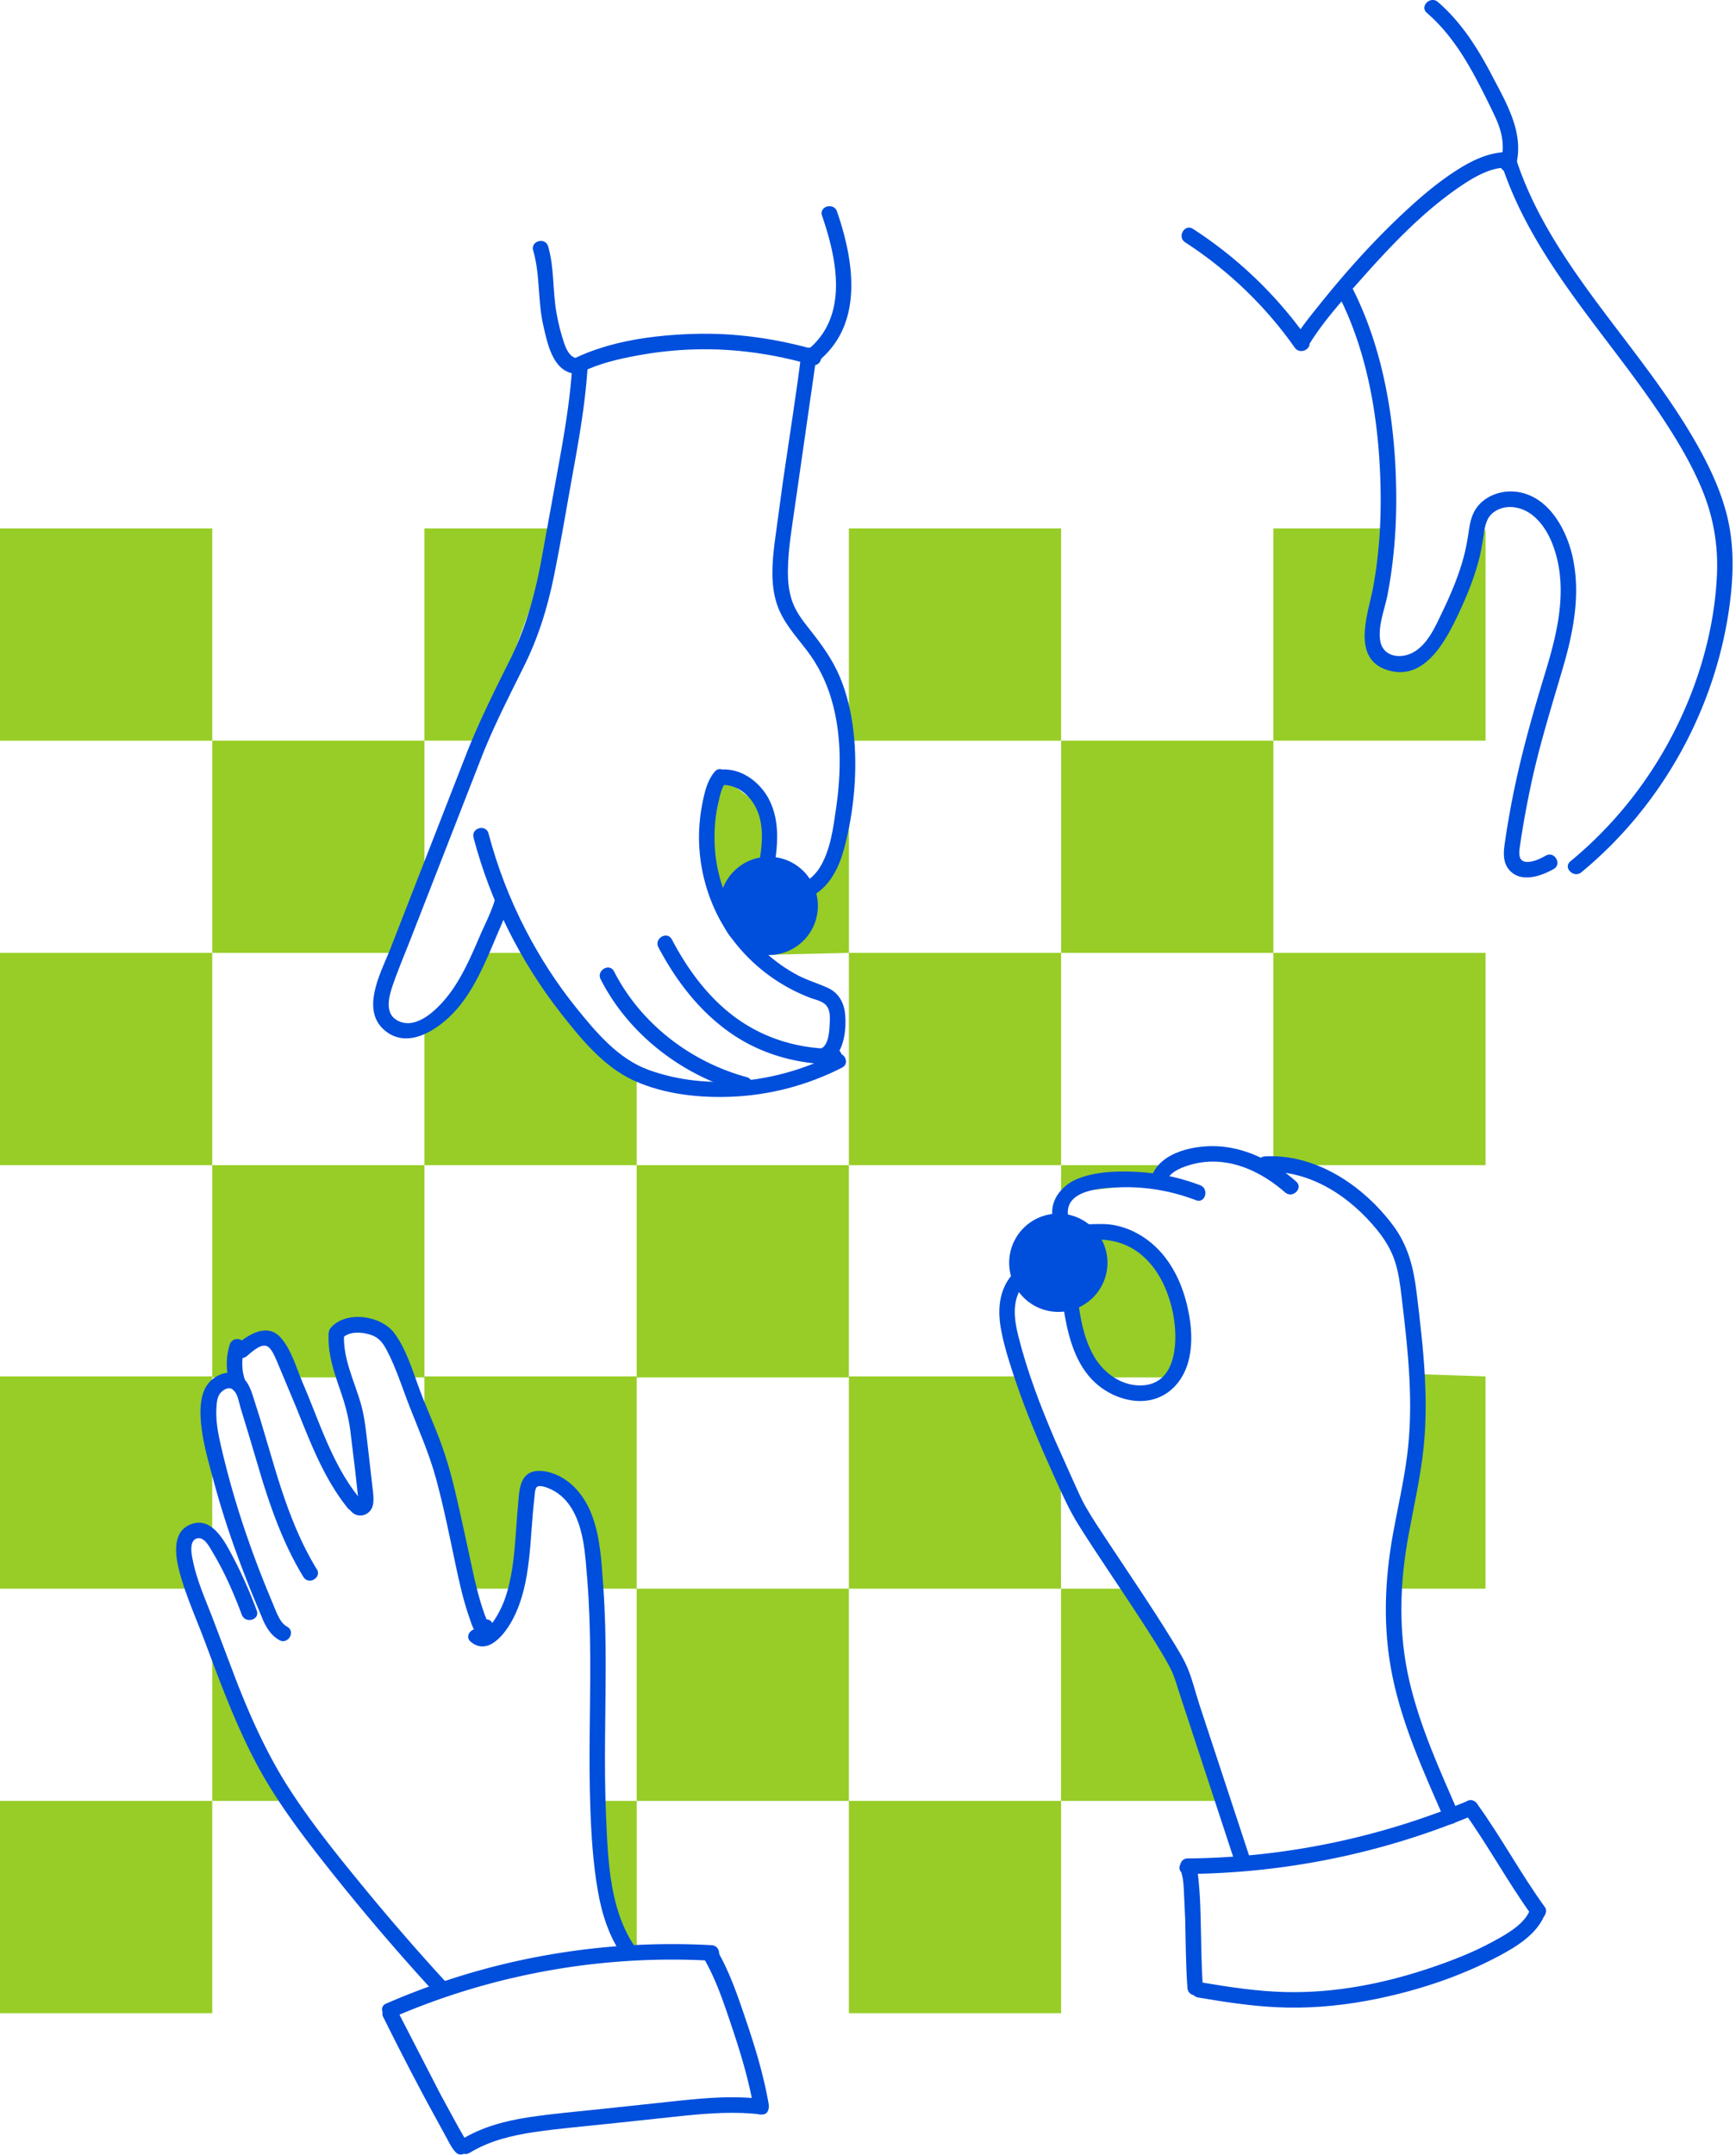 <svg xmlns="http://www.w3.org/2000/svg" width="261" height="324" fill="none" viewBox="0 0 261 324"><g fill="#97cd26"><path d="M127.631 143.247l-13.99.316-6.999-10.891-.775-8.549 3.108-7 6.225 4.667.775 11.656 6.999-.774 3.883-10.108.774-11.224v31.907zm49.767 53.189l-.783 10.63h-11.657l-3.117-5.973-2.333-5.441.027-20.494h15.53l-.783 2.613-13.99 1.558-.784 4.666 11.666 2.334 6.224 10.107zM31.908 79.441H0v31.908h31.908V79.441zm0 63.805H0v31.908h31.908v-31.908zm191.441-31.906h-8.666-23.242V79.441h17.45l-1.955 16.692 2.333 3.882 6.999-3.107 7.081-17.467v4.973V96.71v14.63zm0 31.906h-31.908v31.908h31.908v-31.908z"/><path d="M61.544 140.446l-2.594 2.801H31.906V111.34h31.908v19.773l-2.27 9.333z"/><path d="M72.434 111.34h-8.621V79.441H84.09L72.434 111.34zm23.286 63.814H63.813v-20.711l5.504-6.224 2.991-4.973h7.117l9.333 12.747 6.963 5.45v13.711z"/><path d="M63.814 207.064h-3.045l-3.108-6.747h-6.999l1.558 6.747h-7l-4.666-5.189-4.666.775v4.414h-3.982v-31.908h31.908v31.908zm95.719-127.623h-31.908v31.908h31.908V79.441zm0 63.805h-31.908v31.908h31.908v-31.908z"/><path d="M191.443 111.34h-31.908v31.907h31.908V111.34zm-63.817 63.816H95.719v31.908h31.907v-31.908zM28.89 230.638l-.775 8.18H0V206.91h31.908v23.728H28.89zm3.018 40.087H0v31.907h31.908v-31.907zm191.434-31.907h-13.287l2.324-22.953v-9.324l10.963.369v31.908z"/><path d="M33.555 251.638l10.107 19.088H31.906v-22.98l1.649 3.892zm62.165-12.82h-6.963l-1.549-12.846-6.999-3.883-2.333 16.729H70.1l-2.333-12.062-3.955-12.441v-7.405H95.72v31.908zm.004 54.797h.036l-4.558-8.594-1.666-14.296h6.189v22.89z"/><path d="M127.626 238.816H95.719v31.908h31.907v-31.908z"/><path d="M159.524 238.818h-31.899V206.91h26.44l2.333 5.847 3.108 6.224.018 19.837zm.009 31.907h-31.908v31.907h31.908v-31.907z"/><path d="M183.612 270.724h-24.089v-31.908h10.874l8.548 15.954 4.667 15.954z"/></g><g fill="#004edc"><path d="M120.457 53.345c-.802 6.306-1.802 12.585-2.721 18.864l-1.297 9.54c-.351 2.937-.585 6.009.306 8.882.874 2.811 2.856 4.901 4.595 7.189 1.657 2.18 2.873 4.631 3.648 7.252 1.577 5.306 1.495 11.017.712 16.458-.433 2.991-.847 6.342-2.496 8.955-1.378 2.189-4.387 3.801-6.765 2.126-1.225-.865-2.396 1.153-1.18 2.018 2.126 1.495 4.991 1.198 7.135-.1 2.477-1.495 3.774-4.233 4.504-6.927 1.504-5.585 2.072-11.792 1.432-17.539-.324-2.865-.955-5.667-2.072-8.324-1.162-2.748-2.855-5.018-4.702-7.342-.946-1.189-1.874-2.45-2.405-3.883-.559-1.522-.712-3.135-.694-4.747.045-3.369.649-6.756 1.117-10.08l3.207-22.332c.189-1.486-2.144-1.468-2.333 0l.009-.009zm-12.052 64.675c2.396-.189 4.387 1.531 5.35 3.621 1.235 2.667.784 5.883.289 8.675-.108.622.171 1.261.811 1.433.567.153 1.324-.19 1.432-.811.63-3.522 1.045-7.342-.613-10.657-1.342-2.684-4.18-4.837-7.278-4.594-1.487.117-1.496 2.45 0 2.333h.009z"/><path d="M107.475 115.983c-1.153 1.351-1.559 3.162-1.892 4.873-.351 1.793-.513 3.631-.486 5.459a26.31 26.31 0 0 0 2.531 10.756c2.82 5.937 8.071 10.612 14.197 12.927.838.316 1.973.505 2.514 1.298.486.72.45 1.711.405 2.54-.063 1.18-.135 3.513-1.559 3.883-1.45.387-.837 2.639.622 2.252 3.009-.802 3.513-4.982 3.243-7.585-.18-1.721-.991-3.144-2.594-3.883-1.559-.712-3.18-1.171-4.694-1.991-6.279-3.405-10.711-9.486-11.981-16.512-.378-2.09-.441-4.234-.261-6.342.09-1.063.27-2.108.513-3.144.226-.946.433-2.108 1.081-2.865.973-1.135-.675-2.792-1.648-1.648l.009-.018zM86.051 54.752c-.288 4.919-1.09 9.747-1.964 14.593l-2.784 15.332c-.982 5.063-2.333 9.909-4.639 14.53-2.27 4.54-4.513 9.035-6.405 13.755l-11.558 29.629c-1.333 3.414-4.504 9.044-.991 12.188 3.504 3.135 8.107.036 10.648-2.72 2.414-2.622 3.964-5.937 5.369-9.171l1.766-4.153c.423-1.018.964-2.063 1.243-3.135.387-1.45-1.865-2.071-2.252-.621-.54 2.018-1.603 4-2.423 5.918-1.126 2.622-2.288 5.288-3.892 7.666-1.576 2.352-5.432 6.757-8.621 4.721-1.766-1.135-1.018-3.676-.468-5.27.793-2.279 1.739-4.513 2.621-6.765l10.927-28.007c1.829-4.523 4.036-8.81 6.198-13.18 2.135-4.315 3.513-8.81 4.468-13.521 1.108-5.441 2.009-10.927 3-16.386.928-5.108 1.775-10.215 2.081-15.404.09-1.495-2.243-1.495-2.333 0h.009z"/><path d="M71.191 125.911c2.531 9.584 7.017 18.584 13.125 26.394 3.009 3.847 6.441 8.054 10.972 10.125 4.576 2.09 9.972 2.658 14.963 2.424 5.702-.271 11.278-1.766 16.359-4.369 1.333-.685.153-2.703-1.18-2.018-8.351 4.279-18.999 5.612-27.935 2.36-4.594-1.676-7.936-5.702-10.918-9.405-2.874-3.567-5.369-7.45-7.486-11.512-2.423-4.649-4.306-9.558-5.648-14.621-.387-1.45-2.63-.838-2.252.622z"/><path d="M98.991 142.404c2.631 4.991 6.126 9.576 10.774 12.837 4.594 3.225 10.08 4.748 15.666 4.766 1.504 0 1.504-2.325 0-2.334-5.207-.018-10.216-1.441-14.486-4.45-4.315-3.035-7.504-7.387-9.936-11.999-.703-1.324-2.712-.153-2.018 1.18zm-8.686 4.811c4.252 8.342 12.341 14.512 21.323 16.954 1.45.396 2.072-1.856.621-2.253-8.432-2.288-15.935-8.053-19.926-15.881-.685-1.334-2.693-.162-2.018 1.18zm69.261 47.012c.721 5.604 1.766 12.225 7.261 15.162 2.198 1.18 4.9 1.666 7.269.729 2.442-.955 4.009-3.171 4.622-5.666.666-2.721.387-5.594-.262-8.288-.702-2.946-1.999-5.81-4.053-8.062-1.946-2.117-4.595-3.649-7.459-4.018-1.352-.171-2.694 0-4.054-.072-1.144-.063-2.387-.486-2.351-1.847.09-3.477 5.612-3.612 8.035-3.684 3.856-.108 7.648.576 11.243 1.946 1.405.531 2.009-1.721.621-2.252a31.09 31.09 0 0 0-9.576-2.009c-2.909-.144-6.242-.054-8.963 1.09-2.36.991-4.288 3.423-3.54 6.107.774 2.775 3.774 3.027 6.179 2.973 2.838-.072 5.342.694 7.468 2.649 2.189 2.017 3.469 4.774 4.171 7.63 1.027 4.152 1.117 11.837-4.99 11.647-2.829-.09-5.315-1.981-6.694-4.351-1.702-2.918-2.171-6.405-2.594-9.702-.189-1.468-2.522-1.486-2.333 0v.018z"/><path d="M175.363 177.59c.504-1.531 2.585-2.225 3.99-2.594 1.586-.415 3.27-.478 4.892-.235 3.378.505 6.432 2.28 8.972 4.496 1.126.981 2.784-.658 1.649-1.649-3.189-2.793-7.009-4.883-11.288-5.261-3.576-.315-9.17.685-10.467 4.612-.469 1.433 1.783 2.045 2.252.622v.009z"/><path d="M190.181 176.175c6.738-.361 12.846 3.72 16.927 8.801 1.108 1.378 2.053 2.918 2.603 4.603.567 1.73.793 3.54 1.009 5.333.486 4.045.955 8.089 1.171 12.152.216 3.982.162 7.982-.36 11.936-.505 3.838-1.379 7.612-2.072 11.423-1.307 7.18-1.586 14.368-.117 21.539 1.54 7.549 4.801 14.611 7.855 21.638.594 1.369 2.603.189 2.018-1.18-2.793-6.423-5.73-12.864-7.324-19.719-1.694-7.306-1.468-14.675-.108-22.017.721-3.9 1.585-7.774 2.09-11.711.531-4.071.567-8.188.333-12.287-.234-4.117-.721-8.207-1.216-12.297-.45-3.738-1.261-7.125-3.558-10.188-4.45-5.954-11.576-10.774-19.26-10.369-1.496.082-1.505 2.415 0 2.334l.009.009zm-29.767 15.477c-1.207-1.568-3.045-2.243-5-1.901-2.036.351-3.603 1.883-4.423 3.729-.955 2.153-.874 4.514-.414 6.784.504 2.495 1.306 4.963 2.126 7.369 1.63 4.828 3.63 9.53 5.729 14.179 1.162 2.576 2.279 5.135 3.784 7.522 3.071 4.873 6.368 9.603 9.494 14.44 1.397 2.162 2.802 4.324 4.027 6.585.748 1.379.991 2.306 1.514 3.955l8.584 26.133c.469 1.424 2.721.811 2.253-.621l-7.784-23.638c-.531-1.64-.946-3.351-1.567-4.964-.685-1.784-1.757-3.441-2.757-5.063-2.981-4.837-6.197-9.53-9.332-14.278-1.153-1.748-2.333-3.486-3.378-5.297-.649-1.108-1.145-2.297-1.685-3.459l-2.991-6.684c-2.162-5.045-4.144-10.225-5.486-15.558-.594-2.369-1-5.098.442-7.269.972-1.46 3.54-2.496 4.846-.793.387.504 1 .757 1.595.414.495-.279.801-1.099.414-1.594l.009.009zM95.736 293.034c-4.108-5.622-4.333-13.369-4.621-20.062-.333-7.684-.045-15.368-.054-23.053 0-3.801-.09-7.612-.36-11.404-.252-3.558-.432-7.396-1.712-10.765-1.072-2.811-3.081-5.36-6.036-6.315-1.369-.441-3.189-.613-4.135.694-.838 1.153-.802 2.927-.946 4.297-.342 3.495-.396 7.026-1.054 10.485-.315 1.649-.757 3.306-1.486 4.829-.36.757-.784 1.504-1.279 2.18-.171.234-1.225 1.576-1.631 1.234-1.144-.955-2.802.685-1.648 1.649 2.666 2.216 5.27-1.343 6.378-3.496 1.414-2.738 2.018-5.774 2.369-8.81.36-3.09.45-6.207.82-9.296.054-.433.045-1.577.495-1.748.577-.216 1.649.252 2.153.504 1.315.649 2.36 1.748 3.081 3.009 1.766 3.072 1.928 6.964 2.216 10.405.315 3.855.423 7.729.45 11.594.045 7.621-.261 15.242.018 22.863.144 4.09.414 8.215 1.099 12.26.613 3.586 1.721 7.153 3.892 10.126.874 1.198 2.901.036 2.018-1.18h-.027z"/><path d="M51.415 201.219c1.009-1.126 2.91-.999 4.225-.594 1.279.396 1.883 1.171 2.486 2.306 1.459 2.748 2.369 5.765 3.504 8.648 1.405 3.576 2.928 7.018 3.937 10.738 1.144 4.225 2.009 8.54 2.91 12.819.576 2.711 1.171 5.432 2.099 8.053.351 1.009.64 2.334 1.802 2.667 1.054.297 2.036-.496 1.739-1.613-.378-1.45-2.63-.837-2.252.622.009.045.018.081.036.126l.297-1.135c-.018.018-.036.045-.063.063l.829-.342c.333-.045.315.603.162-.162-.045-.217-.18-.478-.252-.676-.207-.568-.387-1.135-.568-1.712-.387-1.27-.712-2.558-1.009-3.846l-1.531-7.072c-.874-3.945-1.694-7.918-2.973-11.756-1.099-3.306-2.558-6.351-3.747-9.557-1.036-2.793-1.964-5.973-3.757-8.387-1.982-2.658-7.207-3.45-9.54-.829-1 1.117.649 2.775 1.649 1.649l.018-.01z"/><path d="M49.405 200.626c-.135 2.991.856 5.783 1.82 8.567.658 1.892 1.144 3.73 1.423 5.711l.721 5.901.297 2.684.108 1 .036.361.036.558c-.108.433.162.667.82.694-.126-1.487-2.459-1.496-2.333 0 .117 1.378 1.586 2.18 2.82 1.441 1.18-.703 1.045-2.171.919-3.342l-.784-6.855c-.252-2.054-.432-4.162-.991-6.162-.973-3.495-2.748-6.855-2.576-10.567.072-1.504-2.261-1.495-2.333 0l.018.009z"/><path d="M37.098 203.869c.649-.541 1.937-1.775 2.874-1.559.811.18 1.333 1.622 1.639 2.27l2.892 6.91c2.144 5.315 4.153 10.702 7.774 15.224.937 1.171 2.576-.487 1.648-1.649-4.036-5.044-5.909-11.368-8.423-17.215-.955-2.216-1.648-4.846-3.243-6.702-2.054-2.405-4.928-.513-6.81 1.072-1.153.964.505 2.612 1.648 1.649z"/><path d="M34.532 202.146c-.631 2.036-.577 4.297.18 6.288.216.567.793 1.018 1.432.811.559-.181 1.045-.82.811-1.433-.171-.441-.306-.901-.396-1.36l-.054-.297-.027-.198c.018.144.018.144 0 0l-.045-.658c-.018-.459 0-.91.063-1.369-.036.27 0-.036.018-.09l.081-.397.18-.684c.18-.586-.216-1.298-.811-1.433-.63-.144-1.243.189-1.432.811v.009z"/><path d="M47.625 235.893c-2.838-4.64-4.657-9.747-6.234-14.927l-2.324-7.819-1.126-3.55c-.405-1.18-.928-2.36-2.117-2.927-2.009-.964-4.396.486-5.153 2.405-.703 1.765-.586 3.937-.342 5.783.351 2.64 1.117 5.27 1.811 7.838.712 2.648 1.513 5.278 2.396 7.873 1 2.955 2.099 5.864 3.261 8.756l1.739 4.189c.55 1.234 1.252 2.36 2.459 3.036 1.315.729 2.486-1.28 1.18-2.018-.892-.496-1.288-1.433-1.685-2.324l-1.513-3.667c-.91-2.252-1.775-4.522-2.576-6.819-1.63-4.621-3.009-9.324-4.117-14.089-.459-1.982-.856-3.874-.748-5.928.036-.72.09-1.576.514-2.18.414-.585 1.369-1.162 2.009-.603.712.621.892 2.045 1.162 2.891l1.09 3.568 2.036 6.837c1.586 5.135 3.45 10.234 6.27 14.837.784 1.279 2.802.108 2.018-1.18l-.009.018zm-9.024 6.217c-1.162-3.135-2.54-6.189-4.144-9.116-1.189-2.162-3.054-5.045-5.928-3.784-2.766 1.207-2.135 4.856-1.513 7.189.919 3.423 2.414 6.747 3.666 10.062 2.369 6.288 4.675 12.63 7.828 18.575 3.18 6 7.342 11.378 11.558 16.675a335.71 335.71 0 0 0 15.395 17.972c1.018 1.108 2.666-.541 1.649-1.649a342.39 342.39 0 0 1-12.341-14.206c-3.964-4.829-7.927-9.72-11.314-14.981-3.297-5.126-5.783-10.675-7.99-16.35l-3.342-8.828c-1.081-2.865-2.414-5.757-3.063-8.757-.189-.9-.748-3.143.45-3.612 1.135-.441 1.964 1.216 2.414 1.973 1.793 2.973 3.216 6.207 4.423 9.459.522 1.396 2.775.792 2.252-.622zm139.961 39.597c14.693-.135 29.304-3.117 42.853-8.792.585-.243.991-.765.81-1.432-.144-.55-.855-1.054-1.432-.811-13.368 5.594-27.737 8.576-42.231 8.702-1.505.018-1.505 2.342 0 2.333z"/><path d="M59.221 303.214c11.648-5.035 24.224-7.927 36.898-8.521a106.3 106.3 0 0 1 10.873.054c1.504.081 1.495-2.252 0-2.334-13.035-.72-26.215.946-38.655 4.91a109.36 109.36 0 0 0-10.288 3.874c-1.378.594-.189 2.603 1.18 2.017h-.009z"/><path d="M105.931 294.592c1.774 3.117 2.936 6.63 4.071 10.017 1.361 4.045 2.613 8.18 3.325 12.396.252 1.477 2.495.847 2.252-.622-.73-4.306-2.018-8.531-3.415-12.666-1.18-3.477-2.396-7.098-4.224-10.305-.739-1.306-2.757-.135-2.018 1.18h.009zm-48.303 8.633a433.77 433.77 0 0 0 6.72 13.035l2.694 4.936c.432.766.838 1.676 1.45 2.324 1.027 1.099 2.675-.558 1.648-1.648.18.189.108.171-.018-.036l-.315-.514-.883-1.531-2.693-4.946-6.594-12.8c-.667-1.343-2.675-.163-2.018 1.18h.009z"/><path d="M70.59 323.642c2.964-1.82 6.342-2.631 9.747-3.135 3.657-.541 7.351-.838 11.017-1.234l11.522-1.225c3.846-.388 7.72-.658 11.566-.19 1.487.181 1.478-2.153 0-2.333-3.981-.486-7.972-.189-11.945.226l-11.909 1.27c-3.739.396-7.495.711-11.215 1.279-3.495.54-6.936 1.459-9.972 3.315-1.279.784-.108 2.802 1.18 2.018l.009.009zm149.509-51.258c3.621 5.009 6.549 10.495 10.17 15.504.37.513 1.009.747 1.595.414.504-.288.784-1.09.414-1.594-3.63-5.009-6.558-10.495-10.17-15.504-.37-.513-1.009-.747-1.595-.414-.504.288-.783 1.09-.414 1.594zm-42.552 9.003c.189.252 0-.135.09.171l.136.558c.108.523.144.973.189 1.532l.225 4.819c.09 3.459.081 6.937.342 10.387.117 1.486 2.45 1.495 2.333 0-.279-3.612-.252-7.243-.36-10.855-.045-1.622-.099-3.252-.261-4.865-.09-.901-.126-2.153-.685-2.927-.874-1.208-2.901-.036-2.018 1.18h.009z"/><path d="M180.134 300.276c3.891.657 7.792 1.27 11.738 1.459 4.522.225 9.053-.135 13.503-.946 6.82-1.243 13.756-3.45 19.891-6.702 2.711-1.441 5.873-3.342 7.008-6.36.532-1.405-1.72-2.018-2.252-.621-.829 2.207-3.657 3.729-5.63 4.801-2.955 1.604-6.099 2.829-9.279 3.901-7.044 2.378-14.386 3.828-21.845 3.648-4.216-.099-8.378-.73-12.531-1.432-1.468-.243-2.099 2-.621 2.252h.018zM80.165 37.658c1.072 3.684.658 7.603 1.531 11.332.595 2.549 1.36 6.639 4.513 7.162 1.468.243 2.099-2.009.622-2.252-1.153-.189-1.657-1.288-2.009-2.306-.505-1.477-.892-3.045-1.162-4.576-.595-3.315-.297-6.72-1.252-9.981-.414-1.441-2.666-.829-2.252.622h.009z"/><path d="M87.518 55.898c2.603-1.261 5.441-1.928 8.27-2.45 2.919-.541 5.873-.856 8.837-.928 5.901-.153 11.747.703 17.413 2.333 1.442.414 2.063-1.838.622-2.252-5.973-1.712-12.179-2.603-18.395-2.405-5.991.189-12.468 1.045-17.918 3.684-1.351.658-.171 2.666 1.18 2.018h-.009z"/><path d="M123.509 53.878c6.369-5.693 4.792-14.927 2.333-22.079-.487-1.414-2.739-.802-2.252.622 2.18 6.351 3.991 14.693-1.73 19.809-1.126 1 .532 2.648 1.649 1.649zm77.779-9.403c4.396 8.639 6.018 18.765 6.261 28.376.135 5.135-.162 10.296-1.09 15.359-.712 3.928-3.396 10.738 2.09 12.504 5.504 1.783 8.702-4.171 10.612-8.198 1.27-2.675 2.414-5.432 3.171-8.306.36-1.369.567-2.748.783-4.144.189-1.234.478-2.414 1.568-3.144 1.837-1.243 4.243-.721 5.855.631 1.901 1.595 2.955 4.009 3.54 6.36 1.442 5.855-.135 11.891-1.846 17.494-2.036 6.676-3.901 13.351-5.153 20.233-.315 1.712-.604 3.432-.847 5.162-.198 1.378-.297 2.856.685 3.982 1.738 1.982 4.729.946 6.666-.144 1.306-.739.135-2.748-1.18-2.018-.838.468-1.856.973-2.847.946-1.405-.045-1.171-1.487-1.018-2.523.424-2.954.973-5.9 1.586-8.828 1.261-5.981 3.072-11.765 4.792-17.62 1.586-5.378 2.739-11.062 1.568-16.648-.937-4.486-3.883-9.81-9.036-10.062-2.045-.099-4.198.739-5.423 2.414-.747 1.018-1.009 2.234-1.189 3.468-.207 1.405-.45 2.784-.829 4.153-.765 2.784-1.9 5.45-3.152 8.054-1.063 2.207-2.217 4.973-4.514 6.162-1.837.955-4.405.568-4.819-1.766-.397-2.252.666-4.774 1.09-6.972.946-4.927 1.342-9.963 1.306-14.981-.072-10.531-1.784-21.656-6.603-31.124-.685-1.342-2.694-.162-2.018 1.18h-.009zm-4.61 6.601a62.99 62.99 0 0 0-17.314-16.665c-1.261-.82-2.432 1.198-1.18 2.018 6.441 4.171 12.062 9.558 16.476 15.828.856 1.216 2.883.054 2.018-1.18zm28.872-27.032c4.648 14.864 15.972 26.025 24.377 38.745 2.225 3.369 4.333 6.891 5.9 10.621 1.757 4.189 2.522 8.531 2.306 13.071-.369 7.882-2.594 15.756-6.081 22.809-3.828 7.774-9.26 14.675-15.944 20.188-1.162.955.495 2.594 1.648 1.648 12.162-10.035 20.26-24.709 22.305-40.339.603-4.585.676-9.234-.532-13.738-1.099-4.126-3.053-7.999-5.224-11.657-4.009-6.756-8.964-12.882-13.657-19.161-5.234-7.017-10.234-14.377-12.864-22.809-.45-1.432-2.703-.82-2.252.622h.018z"/><path d="M214.53 1.946c3.207 2.766 5.495 6.306 7.468 10.017a131.48 131.48 0 0 1 2.811 5.639c1.036 2.216 1.477 4.441.81 6.828-.405 1.45 1.847 2.063 2.253.622 1.387-4.964-1.334-9.432-3.559-13.702-2.126-4.072-4.621-8.026-8.134-11.053-1.135-.973-2.793.667-1.649 1.649z"/><path d="M225.778 22.908c-2.477.225-4.765 1.396-6.828 2.72-2.667 1.712-5.117 3.774-7.441 5.919-4.748 4.378-9.099 9.216-13.134 14.26-1.298 1.621-2.649 3.252-3.721 5.036-.784 1.288 1.234 2.459 2.018 1.18 2.261-3.739 5.36-7.108 8.243-10.36 4.216-4.738 8.72-9.477 13.918-13.152 2.017-1.423 4.576-3.054 6.936-3.27 1.486-.135 1.495-2.468 0-2.333h.009zm-110.2 120.659a7.39 7.39 0 0 0 7.387-7.387 7.39 7.39 0 0 0-7.387-7.387 7.39 7.39 0 0 0-7.387 7.387 7.39 7.39 0 0 0 7.387 7.387zm43.535 53.646a7.39 7.39 0 0 0 7.387-7.387 7.39 7.39 0 0 0-7.387-7.387 7.39 7.39 0 0 0-7.386 7.387 7.39 7.39 0 0 0 7.386 7.387z"/></g></svg>